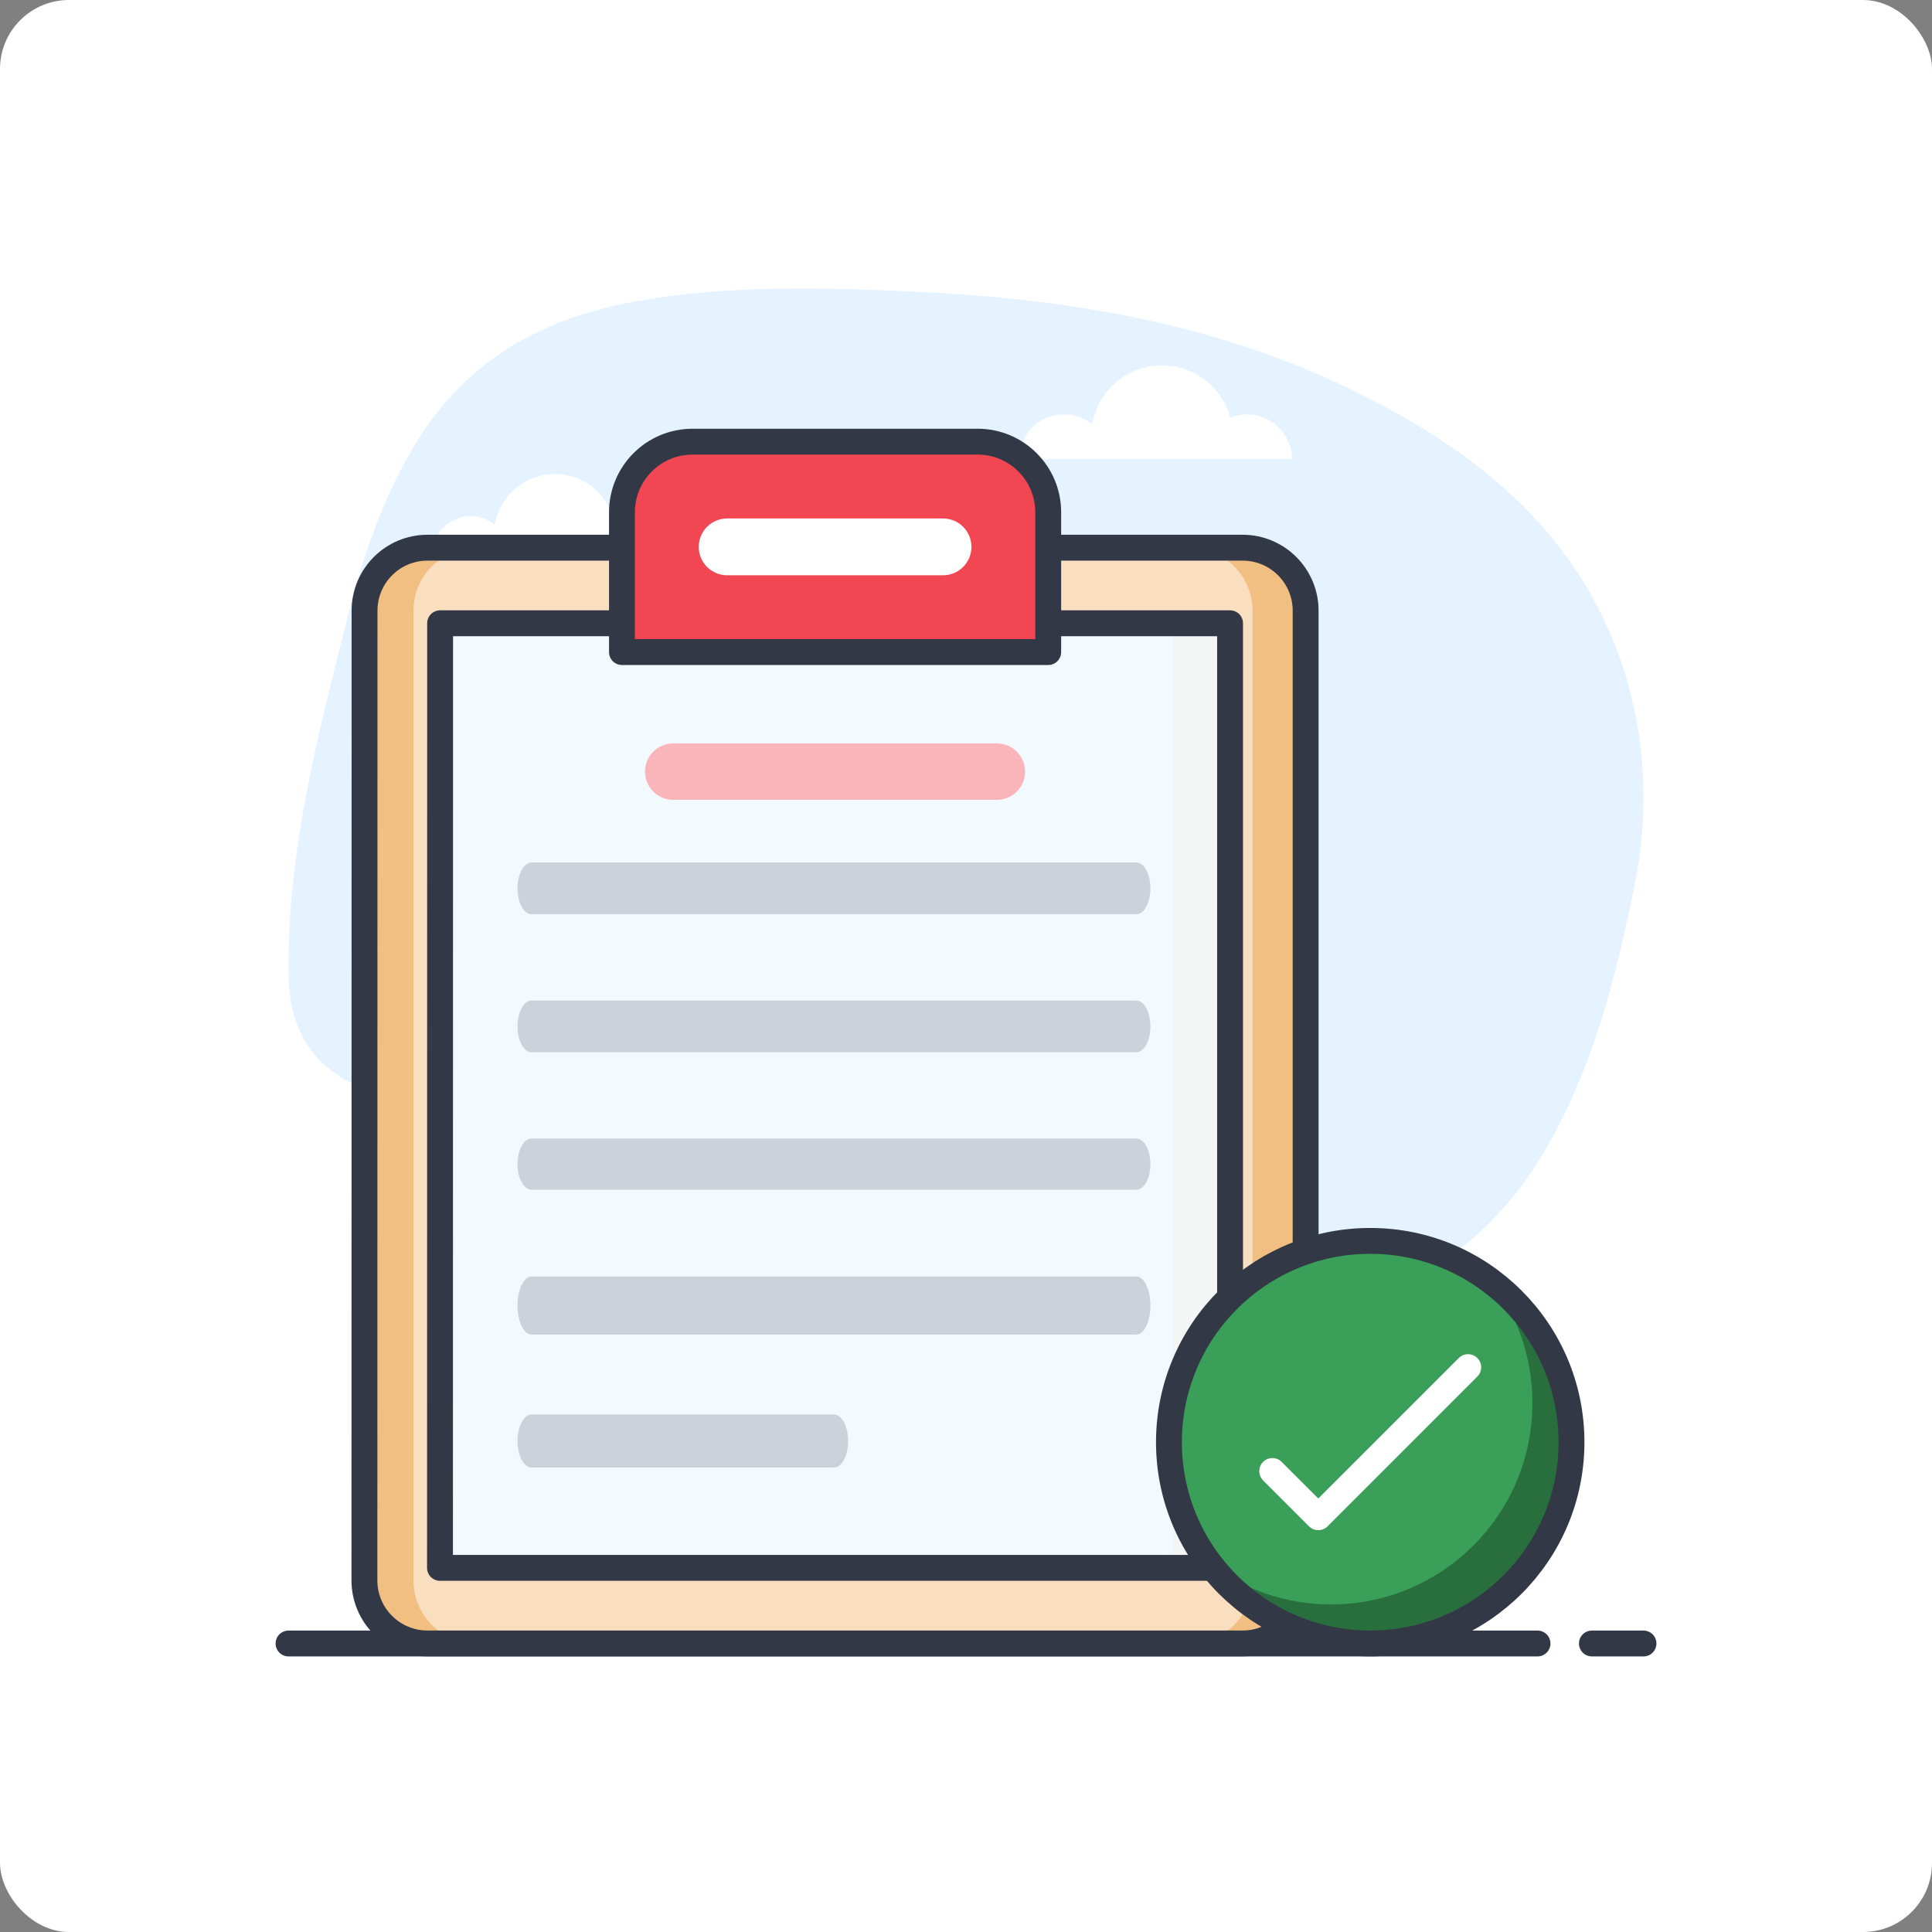 <svg width="112" height="112" viewBox="0 0 112 112" fill="none" xmlns="http://www.w3.org/2000/svg">
<rect x="0" y="0" width="112" height="112" fill="#808080" stroke="none"/>
<g clip-path="url(#clip0_1_6716)">
<rect width="112" height="112" rx="4" fill="white"/>
<mask id="mask0_1_6716" style="mask-type:luminance" maskUnits="userSpaceOnUse" x="0" y="0" width="112" height="112">
<path d="M112 0H0V112H112V0Z" fill="white"/>
</mask>
<g mask="url(#mask0_1_6716)">
<path d="M94.745 51.394C93.72 56.419 92.482 61.371 90.01 65.909C86.962 71.51 82.482 74.984 75.929 75.754C72.892 76.11 67.766 75.475 65.317 75.12C64.455 74.996 63.608 74.814 62.772 74.57L44.95 69.348C44.636 69.255 44.331 69.154 44.029 69.038C42.141 68.319 34.62 65.502 30.887 64.891C27.924 64.404 24.926 64.152 22.005 63.382C18.636 62.497 16.798 60.172 16.732 56.636C16.601 49.502 18.411 42.686 20.129 35.865C21.069 32.136 22.292 28.5 24.404 25.227C27.352 20.659 31.704 18.384 36.911 17.463C42.245 16.515 47.642 16.666 52.996 16.906C61.708 17.297 70.288 18.697 78.231 22.535C85.387 25.997 91.43 30.686 94.064 38.616C95.43 42.732 95.616 47.15 94.745 51.394Z" fill="#E5F2FF"/>
<path d="M38.648 32.146C38.635 30.917 37.636 29.924 36.403 29.924C36.11 29.924 35.829 29.982 35.571 30.086C35.163 28.587 33.795 27.481 32.165 27.481C30.416 27.481 28.963 28.753 28.686 30.417C28.304 30.109 27.815 29.924 27.283 29.924C26.051 29.924 25.051 30.917 25.038 32.146H38.648Z" fill="white"/>
<path d="M74.9 26.605C74.885 25.176 73.723 24.021 72.29 24.021C71.949 24.021 71.622 24.088 71.322 24.209C70.847 22.466 69.256 21.18 67.361 21.18C65.327 21.18 63.638 22.659 63.315 24.595C62.871 24.236 62.302 24.021 61.684 24.021C60.251 24.021 59.089 25.176 59.073 26.605H74.9Z" fill="white"/>
<path d="M16.726 95.275H89.131" stroke="#333846" stroke-width="1.5" stroke-linecap="round" stroke-linejoin="round"/>
<path d="M92.284 95.275H95.275" stroke="#333846" stroke-width="1.5" stroke-linecap="round" stroke-linejoin="round"/>
<path d="M75.689 35.401V91.621C75.689 93.636 74.053 95.272 72.038 95.272H24.777C22.762 95.272 21.126 93.636 21.126 91.621L21.133 35.401C21.133 33.386 22.762 31.75 24.784 31.75H72.038C74.053 31.75 75.689 33.386 75.689 35.401Z" fill="#F9DFC0"/>
<path d="M71.308 36.131V90.891H25.507L25.514 36.131H71.308Z" fill="#F2F9FF"/>
<path d="M71.308 36.13V90.889H67.97V36.13H71.308Z" fill="#F4F5F5"/>
<path d="M75.686 35.402V91.625C75.686 93.638 74.05 95.275 72.037 95.275H68.96C70.973 95.275 72.609 93.638 72.609 91.625V35.402C72.609 33.389 70.973 31.752 68.96 31.752H72.037C74.05 31.752 75.686 33.389 75.686 35.402Z" fill="#F2BF82"/>
<path d="M20.895 35.402V91.625C20.895 93.638 22.531 95.275 24.544 95.275H27.621C25.608 95.275 23.971 93.638 23.971 91.625V35.402C23.971 33.389 25.608 31.752 27.621 31.752H24.544C22.531 31.752 20.895 33.389 20.895 35.402Z" fill="#F2BF82"/>
<path d="M75.689 35.401V91.621C75.689 93.636 74.053 95.272 72.038 95.272H24.777C22.762 95.272 21.126 93.636 21.126 91.621L21.133 35.401C21.133 33.386 22.762 31.75 24.784 31.75H72.038C74.053 31.75 75.689 33.386 75.689 35.401Z" stroke="#333846" stroke-width="1.5" stroke-linecap="round" stroke-linejoin="round"/>
<path d="M71.308 36.131V90.891H25.507L25.514 36.131H71.308Z" stroke="#333846" stroke-width="1.5" stroke-linecap="round" stroke-linejoin="round"/>
<path d="M60.766 37.801H36.056V29.696C36.056 27.436 37.888 25.604 40.148 25.604H56.674C58.934 25.604 60.766 27.436 60.766 29.696V37.801Z" fill="#F34653"/>
<path d="M40.507 31.703C40.507 30.793 41.245 30.056 42.154 30.056H54.668C55.578 30.056 56.315 30.793 56.315 31.703C56.315 32.612 55.578 33.35 54.668 33.35H42.154C41.245 33.35 40.507 32.612 40.507 31.703Z" fill="white"/>
<path d="M60.766 37.801H36.056V29.696C36.056 27.436 37.888 25.604 40.148 25.604H56.674C58.934 25.604 60.766 27.436 60.766 29.696V37.801Z" stroke="#333846" stroke-width="1.5" stroke-linecap="round" stroke-linejoin="round"/>
<path d="M57.788 46.369H39.029C38.125 46.369 37.392 45.636 37.392 44.733C37.392 43.829 38.125 43.096 39.029 43.096H57.788C58.692 43.096 59.424 43.829 59.424 44.733C59.424 45.636 58.692 46.369 57.788 46.369Z" fill="#FAB5BA"/>
<path d="M65.872 53H30.818C30.366 53 30 52.329 30 51.5C30 50.671 30.366 50 30.818 50H65.872C66.325 50 66.691 50.671 66.691 51.5C66.691 52.329 66.325 53 65.872 53Z" fill="#333846" fill-opacity="0.2"/>
<path d="M65.872 61H30.818C30.366 61 30 60.329 30 59.5C30 58.671 30.366 58 30.818 58H65.872C66.325 58 66.691 58.671 66.691 59.5C66.691 60.329 66.325 61 65.872 61Z" fill="#333846" fill-opacity="0.2"/>
<path d="M65.872 68.971H30.818C30.366 68.971 30 68.307 30 67.486C30 66.664 30.366 66 30.818 66H65.872C66.325 66 66.691 66.664 66.691 67.486C66.691 68.307 66.325 68.971 65.872 68.971Z" fill="#333846" fill-opacity="0.2"/>
<path d="M65.872 77.37H30.818C30.366 77.37 30 76.616 30 75.685C30 74.753 30.366 74 30.818 74H65.872C66.325 74 66.691 74.753 66.691 75.685C66.691 76.616 66.325 77.37 65.872 77.37Z" fill="#333846" fill-opacity="0.2"/>
<path d="M48.348 85.075H30.818C30.366 85.075 30 84.388 30 83.537C30 82.688 30.366 82 30.818 82H48.348C48.801 82 49.167 82.688 49.167 83.537C49.167 84.388 48.801 85.075 48.348 85.075Z" fill="#333846" fill-opacity="0.2"/>
<path d="M91.101 83.605C91.101 90.049 85.877 95.273 79.433 95.273C72.989 95.273 67.765 90.049 67.765 83.605C67.765 77.16 72.989 71.936 79.433 71.936C85.877 71.936 91.101 77.16 91.101 83.605Z" fill="#3A9F59"/>
<path d="M91.103 83.602C91.103 90.05 85.879 95.275 79.43 95.275C75.643 95.275 72.275 93.465 70.138 90.659C72.092 92.134 74.533 93.009 77.164 93.009C83.613 93.009 88.837 87.784 88.837 81.335C88.837 78.704 87.963 76.263 86.487 74.309C89.294 76.446 91.103 79.815 91.103 83.602Z" fill="#296F3E"/>
<path d="M91.101 83.605C91.101 90.049 85.877 95.273 79.433 95.273C72.989 95.273 67.765 90.049 67.765 83.605C67.765 77.16 72.989 71.936 79.433 71.936C85.877 71.936 91.101 77.16 91.101 83.605Z" stroke="#333846" stroke-width="1.5" stroke-linecap="round" stroke-linejoin="round"/>
<path d="M76.423 88.706C76.221 88.706 76.028 88.626 75.885 88.484L73.224 85.822C72.927 85.525 72.927 85.044 73.224 84.747C73.521 84.45 74.002 84.45 74.299 84.747L76.423 86.87L84.567 78.726C84.864 78.429 85.345 78.429 85.642 78.726C85.939 79.023 85.939 79.504 85.642 79.801L76.961 88.484C76.818 88.626 76.625 88.706 76.423 88.706Z" fill="white"/>
</g>
</g>
<defs>
<clipPath id="clip0_1_6716">
<rect width="112" height="112" rx="4" fill="white"/>
</clipPath>
</defs>
</svg>
